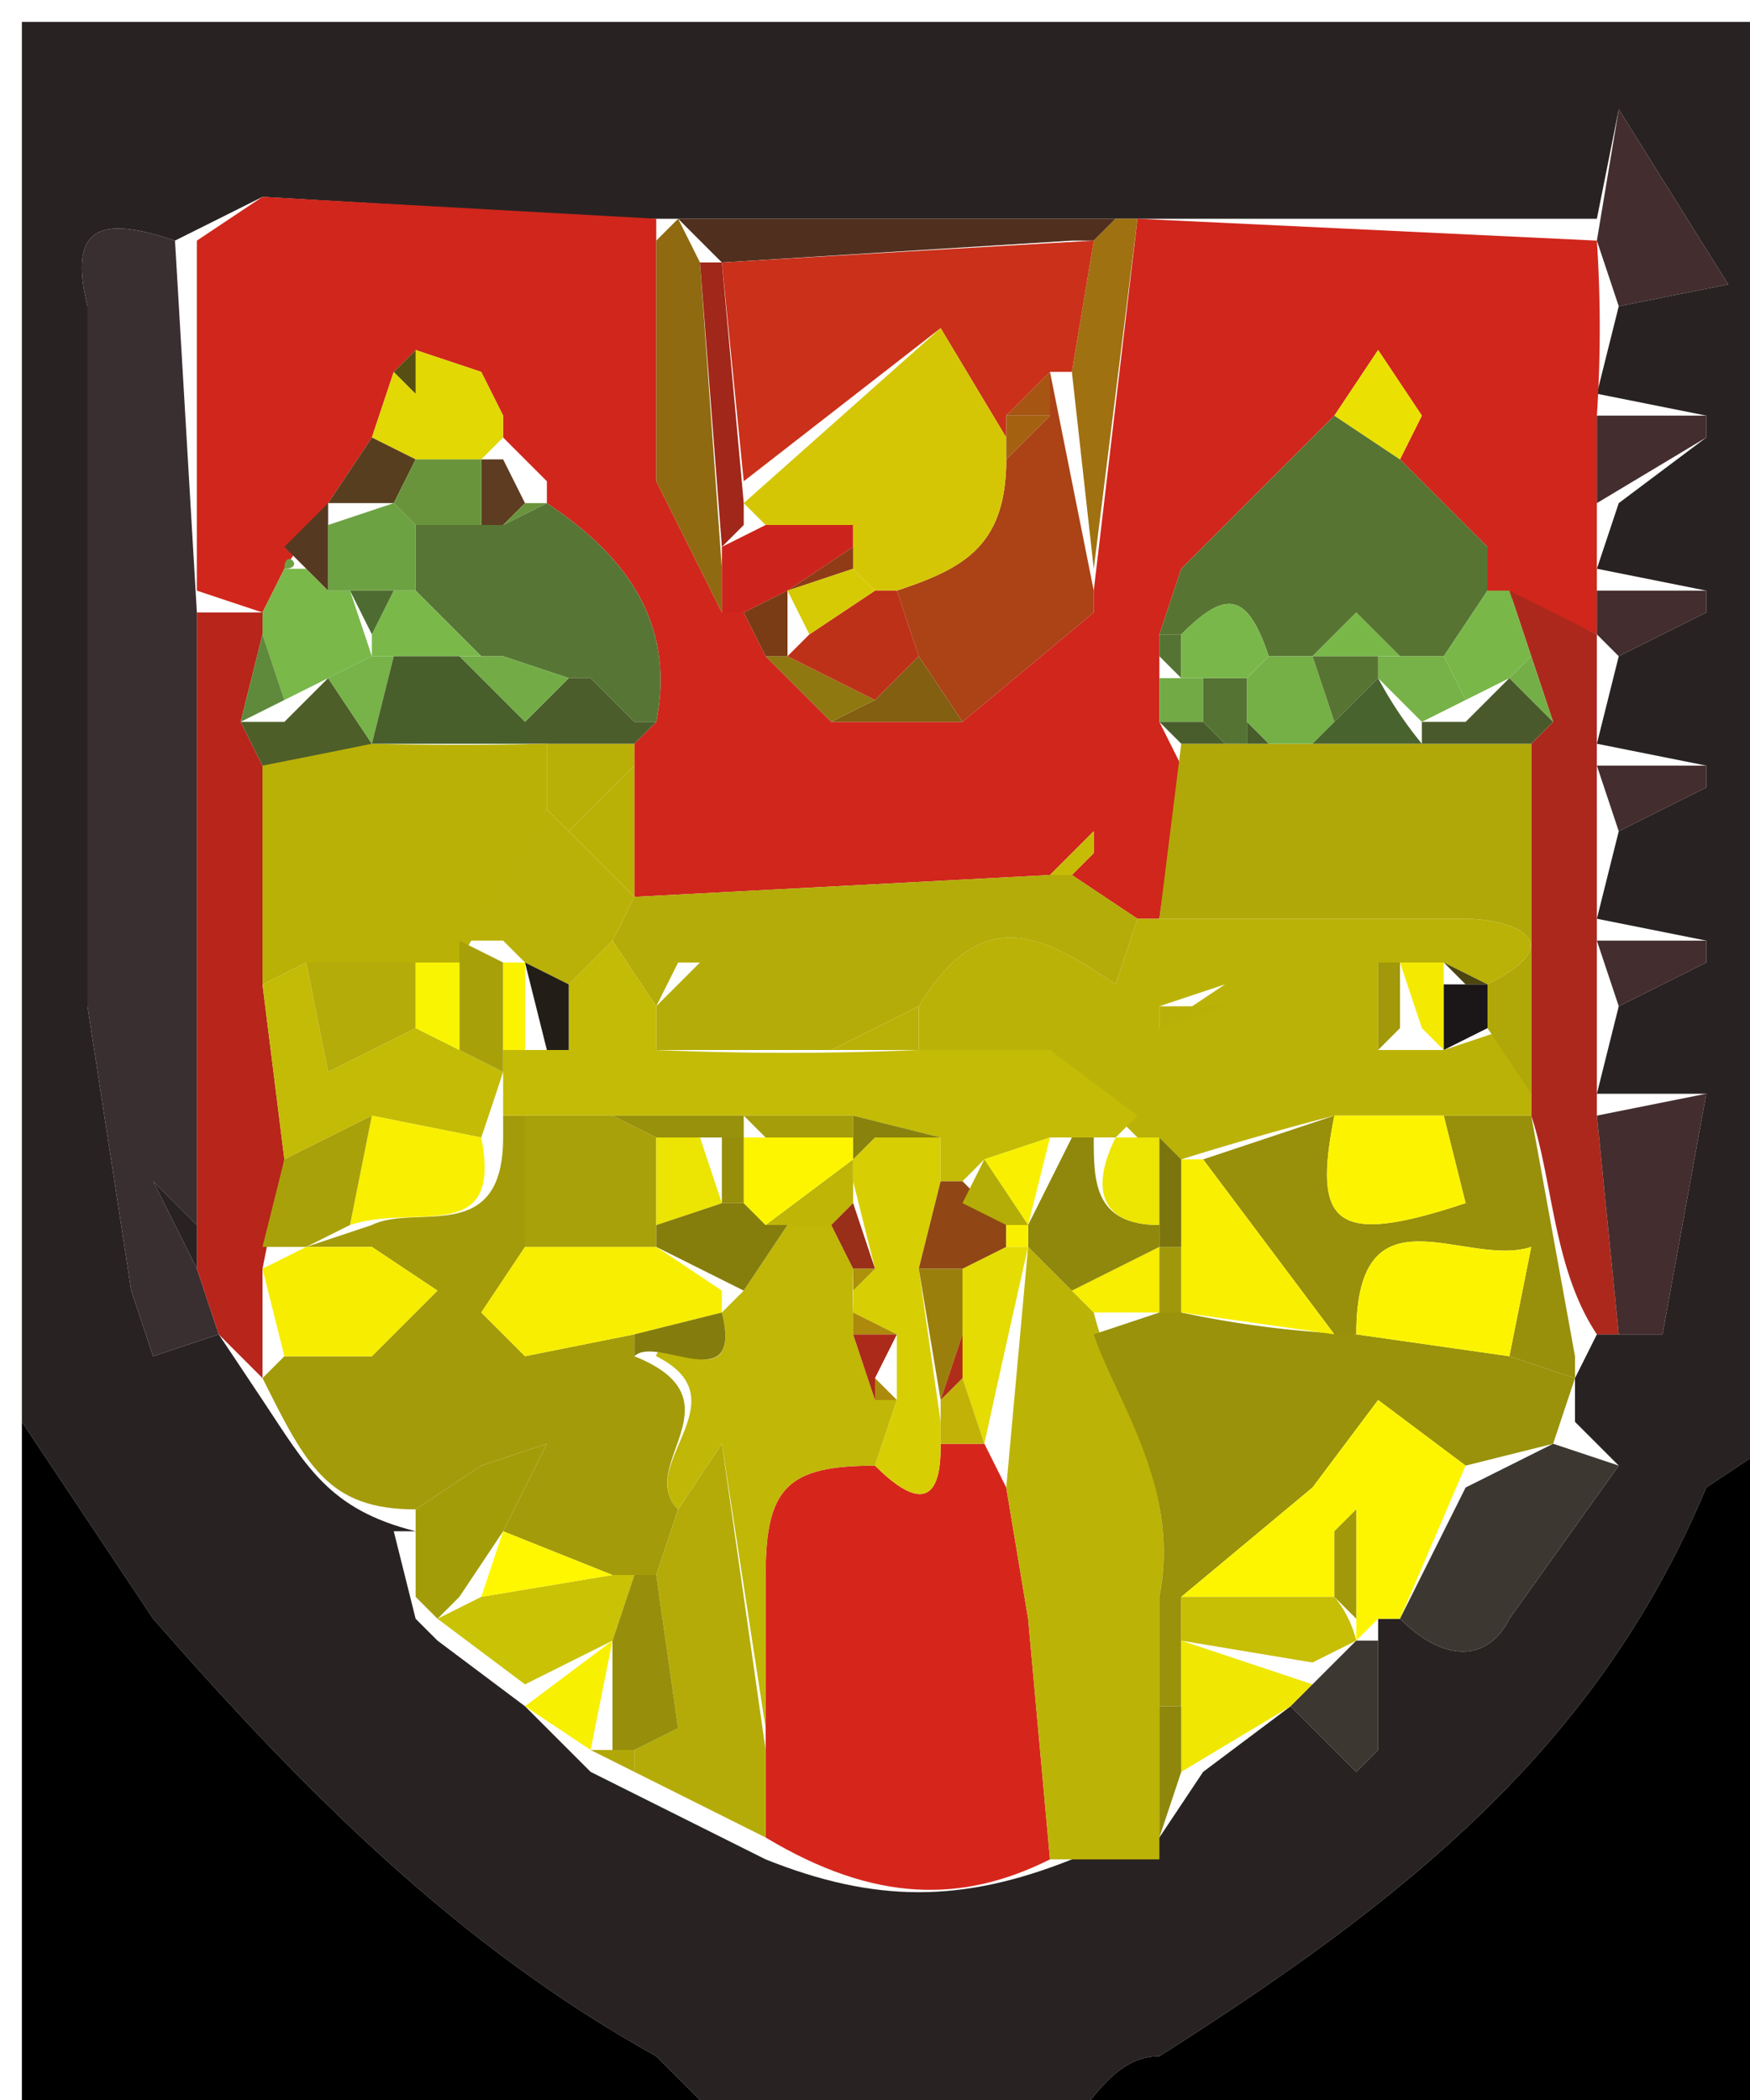 <svg xmlns="http://www.w3.org/2000/svg" xml:space="preserve" viewBox="0 0 80 96"><path fill="#282322" d="M1 65V1h80v65l-3 2c-5 12-14 19-25 26-2 0-3 2-4 3H33l-3-3c-9-5-16-12-23-20l-6-9m26 16 2 1 6 3c5 2 9 2 14 0l4-1 2-3 4-3 3 3 1-1v-6h1c2 2 4 2 5 0l5-7-2-2v-2l1-2h3l2-11h-5l1-4 4-2v-1l-5-1 1-4 4-2v-1l-5-1 1-4 4-2v-1l-5-1 1-3 4-3v-1l-5-1 1-4 5-1-5-8-1 5H29L12 9l-4 2c-3-1-5-1-4 3v32l2 13 1 3 3-1 2 3c2 3 3 5 7 6h-1l1 4 1 1 4 3 3 3M79 6s-1 0 0 0z"/><path d="m1 65 6 9c7 8 14 15 23 20l3 3H1V65zM49 97c1-1 2-3 4-3 11-7 20-14 25-26l3-2v31H49z"/><path fill="#D0261C" d="m9 11 3-2 18 1v12l3 6h1l1 2 3 3h6l6-5v-1l2-17 21 1a61 61 0 0 1 0 8v10a41 41 0 0 0-5-2v-2l-4-4 1-2-2-3-2 3-7 7-1 3v4l1 2-1 7h-1l-3-2 1-1v-1l-2 2-19 1v-7l1-1c1-5-2-8-5-10v-1l-2-2v-1l-1-2-3-1-1 1-1 3-2 3-2 3-1 2-3-1V11z"/><path fill="#392E30" d="m8 11 1 17v28l-2-2 2 4 1 3-3 1-1-3-2-13V14c-1-4 1-4 4-3z"/><path fill="#D6261C" d="M48 85c-4 2-8 2-13-1V72c0-4 1-5 5-5 3 3 3 0 3-1h2l1 2 1 6 1 11z"/><path fill="#A39B0A" d="M19 69c-4 0-5-2-7-6l1-1h4l3-3-3-2h-3l3-1c2-1 6 1 6-4v-1h1v6l-2 3 2 2 5-1v1c5 2 0 5 2 7l-1 3h-2l-5-2 2-4-3 1-3 2z"/><path fill="#BCB307" d="m48 85-1-11-1-6 1-11 2 2 1 1c1 4 4 8 3 13v12h-5z"/><path fill="#99920A" d="M53 78v-5c1-5-2-9-3-12l3-1h1a47 47 0 0 0 8 1l7 1 3 1-1 3-4 1-4-3-3 4-6 5v5h-1z"/><path fill="#B7251B" d="M12 62v1l-2-2-1-3V28h3v1l-1 4 1 2v10l1 8-1 5v4z"/><path fill="#AD281C" d="m69 27 4 2v1a4214 4214 0 0 0 0 8v13l1 10h-1c-2-3-2-7-3-10V34l1-1-1-3-1-3z"/><path fill="#FDF500" d="m54 73 6-5 3-4 4 3-3 7h-1l-1 1v-6l-1 1v3h-7z"/><path fill="#988F0B" d="m70 51 2 11v1l-3-1 1-5c-3 1-8-3-8 4h-1l-6-8 6-2c-1 5 0 6 6 4l-1-4h4z"/><path fill="#B4AB08" d="m30 72 1-3 2-3 2 14v4l-6-3v-1l2-1-1-7z"/><path fill="#3C3731" d="m64 74 3-6 4-2 3 1-5 7c-1 2-3 2-5 0z"/><path fill="#432D2E" d="m74 61-1-10 5-1-2 11h-2z"/><path fill="#502F1F" d="M31 10h20l-1 1h-1l-16 1-1-1-1-1z"/><path fill="#8F6A10" d="m31 10 1 2 1 14v2l-3-6V11l1-1z"/><path fill="#9F7110" d="m50 11 1-1h1l-2 16-1-9 1-6z"/><path fill="#432D2E" d="m74 14-1-3 1-6 5 8-5 1z"/><path fill="#F0E702" d="M54 78v-3l6 2-1 1-5 3v-3z"/><path fill="#A39C09" d="m19 69 3-2 3-1-2 4-2 3-1 1-1-1v-4z"/><path fill="#CAC205" d="m20 74 2-1 6-1h1l-1 3-4 2-4-3z"/><path fill="#3C3731" d="m59 78 1-1 2-2h1v5l-1 1-3-3z"/><path fill="#F8F001" d="m24 78 4-3-1 5-3-2z"/><path fill="#432D2E" d="M73 23v-4h5v1l-5 3zM74 38l-1-3h5v1l-4 2zM74 30l-1-1v-2h5v1l-4 2zM74 46l-1-3h5v1l-4 2z"/><path fill="#8F870C" d="M54 78v3l-1 3v-6h1z"/><path fill="#F3EC01" d="m18 70 1 3-1-3z"/><path fill="#B1A808" d="M27 80h2v1l-2-1z"/><path fill="#432D2E" d="M79 6c-1 0 0 0 0 0z"/><path fill="#BBB207" d="M70 51h-9a147 147 0 0 0-7 2l-1-1h-1l-4-4h-6v-2c3-5 6-3 9-1l1-3h15c2 0 5 1 1 3l-2-1h-3v4h3l3-1 1 3v1m-14-6-3 1v1l3-2z"/><path fill="#B0A808" d="m70 50-2-3v-2c4-2 1-3-1-3H53l1-8h16v16z"/><path fill="#B4AC08" d="m52 42-1 3c-3-2-6-4-9 1l-4 2h-8v-2l2-2h-1l-1 2-2-3 1-2 19-1h1l3 2m-15 1 1-1-1 1z"/><path fill="#587432" d="m53 29 1-3 7-7 3 2 4 4v2l-2 3h-2l-2-2-2 2h-2c-1-3-2-3-4-1h-1z"/><path fill="#AB4316" d="m48 17 2 10v1l-6 5-2-3-1-3c3-1 5-2 5-6l2-2a65 65 0 0 1 0-2z"/><path fill="#577635" d="M25 23c3 2 6 5 5 10h-1l-2-2h-1l-3-1h-1l-3-3v-3h4l2-1z"/><path fill="#E2D803" d="m17 20 1-3 1 1v-2l3 1 1 2v1l-1 1h-3l-2-1z"/><path fill="#7AB84A" d="M12 29v-1l1-2h1l1 1h1l1 3-2 1-2 1-1-3z"/><path fill="#EAE102" d="m64 21-3-2 2-3 2 3-1 2z"/><path fill="#CC241C" d="M33 28v-3l2-1h4v1l-3 2-2 1h-1z"/><path fill="#79B749" d="m66 30 2-3h1l1 3-1 1-2 1-1-2z"/><path fill="#BAB107" d="M29 35v6l-3-3 3-3z"/><path fill="#B9B007" d="m29 35-3 3-1-1v-3h4v1z"/><path fill="#835F11" d="m42 30 2 3h-6l2-1 2-2z"/><path fill="#8F780F" d="m40 32-2 1-3-3h1l4 2z"/><path fill="#4C5D2C" d="M29 34h-5v-1l2-2h1l2 2h1l-1 1z"/><path fill="#948B0B" d="m65 19-2-3 2 3z"/><path fill="#573E1E" d="m17 20 2 1-1 2h-3l2-3z"/><path fill="#72AB46" d="M53 33v-2h2v2h-2z"/><path fill="#79710E" d="m23 19-1-2 1 2z"/><path fill="#C6BC06" d="M49 40h-1l2-2v1l-1 1z"/><path fill="#5D3C21" d="M22 21h1l1 2-1 1h-1v-3z"/><path fill="#563921" d="m15 27-1-1-1-1 2-2v4z"/><path fill="#793C15" d="M36 30h-1l-1-2 2-1v3z"/><path fill="#495D2C" d="M53 33h2l1 1h-2l-1-1z"/><path fill="#574E12" d="M19 16v2l-1-1 1-1z"/><path fill="#69943C" d="m23 24 1-1h1l-2 1z"/><path fill="#6DA243" d="M13 26c0-1 1 0 0 0z"/><path fill="#9F7110" d="M50 28v-1 1z"/><path fill="#557434" d="m54 31-1-1v-1h1v2z"/><path fill="#282322" d="M9 56v2l-2-4 2 2z"/><path fill="#C0B707" d="m35 79-2-13-2 3c-2-2 3-5-1-7 0-1 4 2 3-2l1-1 2-3h2l1 2a32 32 0 0 0 0 2v1l1 3h1l-1 3c-4 0-5 1-5 5v7m1-19s1 0 0 0z"/><path fill="#D7CF04" d="M39 60v-1l1-1-1-4v-1l1-1h3v2l-1 4 1 7v1c0 1 0 4-3 1l1-3v-3l-2-1z"/><path fill="#E4DC03" d="M47 57a1060 1060 0 0 0-2 9l-1-3v-5l2-1h1z"/><path fill="#C2B207" d="m44 63 1 3h-2v-2l1-1z"/><path fill="#C4BB06" d="M43 54v-2l-4-1H23v-3h7a139 139 0 0 0 12 0h6l4 3-1 1h-3l-3 1-1 1h-1z"/><path fill="#F7EE01" d="M33 59v1l-4 1-5 1-2-2 2-3h6l3 2z"/><path fill="#C3BB06" d="M23 49a260 260 0 0 1-1 3l-5-1-4 2-1-8 2-1 1 5 4-2 2 1 2 1z"/><path fill="#F7ED01" d="m13 62-1-4 2-1h3l3 2-3 3h-4z"/><path fill="#F8EF01" d="m17 51 5 1c1 5-3 3-6 4l1-5z"/><path fill="#A9A109" d="M30 57h-6v-6h4l2 1v5z"/><path fill="#FFF700" d="m28 72-6 1 1-3 5 2z"/><path fill="#A9A109" d="m17 51-1 5-2 1h-2l1-4 4-2z"/><path fill="#978F0B" d="M29 80h-1v-5l1-3h1l1 7-2 1z"/><path fill="#847D0D" d="m29 61 4-1c1 4-3 1-4 2v-1z"/><path fill="#F7EE01" d="M53 60h-3l-1-1 4-2v3z"/><path fill="#8F880C" d="m53 57-4 2-2-2v-1l2-4h1c0 2 0 4 3 4v1z"/><path fill="#F9F001" d="M54 53h1l6 8-7-1v-7z"/><path fill="#FCF300" d="M62 61c0-7 5-3 8-4l-1 5-7-1z"/><path fill="#C7BE06" d="m62 75-2 1-6-1v-2h7a5 5 0 0 1 1 2z"/><path fill="#A0980A" d="M54 57v3h-1v-3h1z"/><path fill="#BAB107" d="m14 44-2 1V35l1-1h4a164 164 0 0 0 8 0v3a149 149 0 0 0-4 7h-7z"/><path fill="#4E5E28" d="M17 34a697 697 0 0 1-5 1l-1-2h2l2-2 2 3z"/><path fill="#5F8A3B" d="m13 32-2 1 1-4 1 3z"/><path fill="#4A592B" d="m67 33 2-2 2 2-1 1h-5v-1h2z"/><path fill="#74AE47" d="m71 33-2-2 1-1 1 3z"/><path fill="#A19909" d="m62 74-1-1v-3l1-1v5z"/><path fill="#FCF300" d="M61 51h5l1 4c-6 2-7 1-6-4z"/><path fill="#CA301A" d="M49 17h-1l-2 2v1l-3-5-9 7-1-10a9793 9793 0 0 1 17-1l-1 6z"/><path fill="#A02719" d="m33 12 1 11v1l-1 1-1-13h1zM50 11h-1 1z"/><path fill="#EDE502" d="M53 56c-3 0-3-2-2-4h2v4z"/><path fill="#B8B007" d="m56 46-3 1v-1h3z"/><path fill="#F8F100" d="M63 48v-4 4z"/><path fill="#F4EA01" d="m66 48-1-1-1-3h2v4z"/><path fill="#B9B107" d="M42 48h-4l4-2v2z"/><path fill="#7C750D" d="M53 56v-4l1 1v4h-1v-1z"/><path fill="#A2990A" d="M64 44v3l-1 1v-4h1z"/><path fill="#1B1618" d="M66 48v-3h2v2l-2 1z"/><path fill="#4B4512" d="M68 45h-1l-1-1 2 1z"/><path fill="#75B047" d="M58 30h2l1 3-1 1h-2l-1-1v-2l1-1z"/><path fill="#49632E" d="m60 34 1-1 2-2a18 18 0 0 0 2 3h-5z"/><path fill="#557434" d="M57 31v3h-1l-1-1v-2h2z"/><path fill="#495D2C" d="M57 34v-1l1 1h-1z"/><path fill="#B9B107" d="m21 43 4-6 1 1 3 3-1 2-2 2-2-1-1-1h-2z"/><path fill="#C3BB06" d="m26 45 2-2 2 3v2h-4v-3z"/><path fill="#B9B107" d="M30 46zM37 43l1-1-1 1z"/><path fill="#79B74A" d="M57 31h-3v-2c2-2 3-2 4 1l-1 1z"/><path fill="#76B247" d="m65 33-2-2v-1h3l1 2-2 1z"/><path fill="#79B749" d="M64 30h-4l2-2 2 2z"/><path fill="#D5C605" d="m35 24-1-1 9-8 3 5v1c0 4-2 5-5 6h-1l-1-1v-2h-4z"/><path fill="#BE3119" d="M40 27h1l1 3-2 2-4-2 1-1 3-2z"/><path fill="#A75513" d="m46 19 2-2v2h-2z"/><path fill="#A46211" d="M46 19h2l-2 2v-2z"/><path fill="#6DA243" d="M15 27v-3l3-1 1 1v3h-4z"/><path fill="#73AC46" d="m26 31-2 2-3-3h2l3 1z"/><path fill="#7AB84A" d="M22 30h-5v-1l1-2h1l3 3z"/><path fill="#69943C" d="m19 24-1-1 1-2h3v3h-3z"/><path fill="#70A845" d="m29 33-2-2 2 2z"/><path fill="#485F2C" d="M23 30h-1 1z"/><path fill="#77B348" d="M17 30h1l-1 4-2-3 2-1z"/><path fill="#4E6C31" d="m18 27-1 2-1-2h2z"/><path fill="#8F3C16" d="M39 25v1l-3 1 3-2z"/><path fill="#D6CA04" d="M39 24v1-1z"/><path fill="#5F8A3B" d="m70 30-1 1 1-1z"/><path fill="#485F2C" d="m17 34 1-4h3l3 3v1h-7z"/><path fill="#D6CA04" d="m36 27 3-1 1 1-3 2-1-2z"/><path fill="#857E0D" d="M30 57v-1l3-1h1l1 1h1l-2 3-4-2z"/><path fill="#BEB507" d="M36 56h-1l4-3v2l-1 1h-2z"/><path fill="#992E19" d="m38 56 1-1 1 3h-1l-1-2z"/><path fill="#AC2A1A" d="m41 61-1 2v1l-1-3h2z"/><path fill="#AD8A0C" d="M41 61h-2v-1l2 1z"/><path fill="#AD910B" d="M39 58h1l-1 1v-1z"/><path fill="#AD8A0C" d="M40 64v-1l1 1h-1z"/><path fill="#AD910B" d="M37 60s-1 0 0 0z"/><path fill="#FDF400" d="m39 53-4 3-1-1v-3h5v1z"/><path fill="#904715" d="M43 54h1l2 2v1l-2 1h-2l1-4z"/><path fill="#9A7F0D" d="M42 58h2v3l-1 3-1-6z"/><path fill="#89820C" d="m39 51 4 1h-3l-1 1v-2z"/><path fill="#EDE302" d="M39 53c1 0 0 0 0 0z"/><path fill="#B02E19" d="m43 64 1-3v2l-1 1z"/><path fill="#C2B207" d="M44 60v-1 1z"/><path fill="#F9F001" d="M46 57v-1h1v1h-1z"/><path fill="#A8A009" d="m21 43 2 1v5l-2-1v-5z"/><path fill="#F9F001" d="m48 52-1 4-2-3 3-1z"/><path fill="#221D17" d="M26 45v3h-1l-1-4 2 1z"/><path fill="#B5AD07" d="m45 53 2 3h-1l-2-1 1-2z"/><path fill="#98910B" d="m30 52-2-1h6v1h-4z"/><path fill="#FCF300" d="M24 44v4h-1v-4h1z"/><path fill="#A59D09" d="m35 52-1-1h5v1h-4z"/><path fill="#B4AC08" d="M14 44h5v3l-4 2-1-5z"/><path fill="#F9F401" d="M19 47v-3h2v4l-2-1z"/><path fill="#ECE402" d="M30 52h2l1 3-3 1v-4z"/><path fill="#B9B007" d="m12 35 1-1-1 1z"/><path fill="#587432" d="M60 30h3v1l-2 2-1-3z"/><path fill="#968E0B" d="M33 55v-3h1v3h-1z"/></svg>